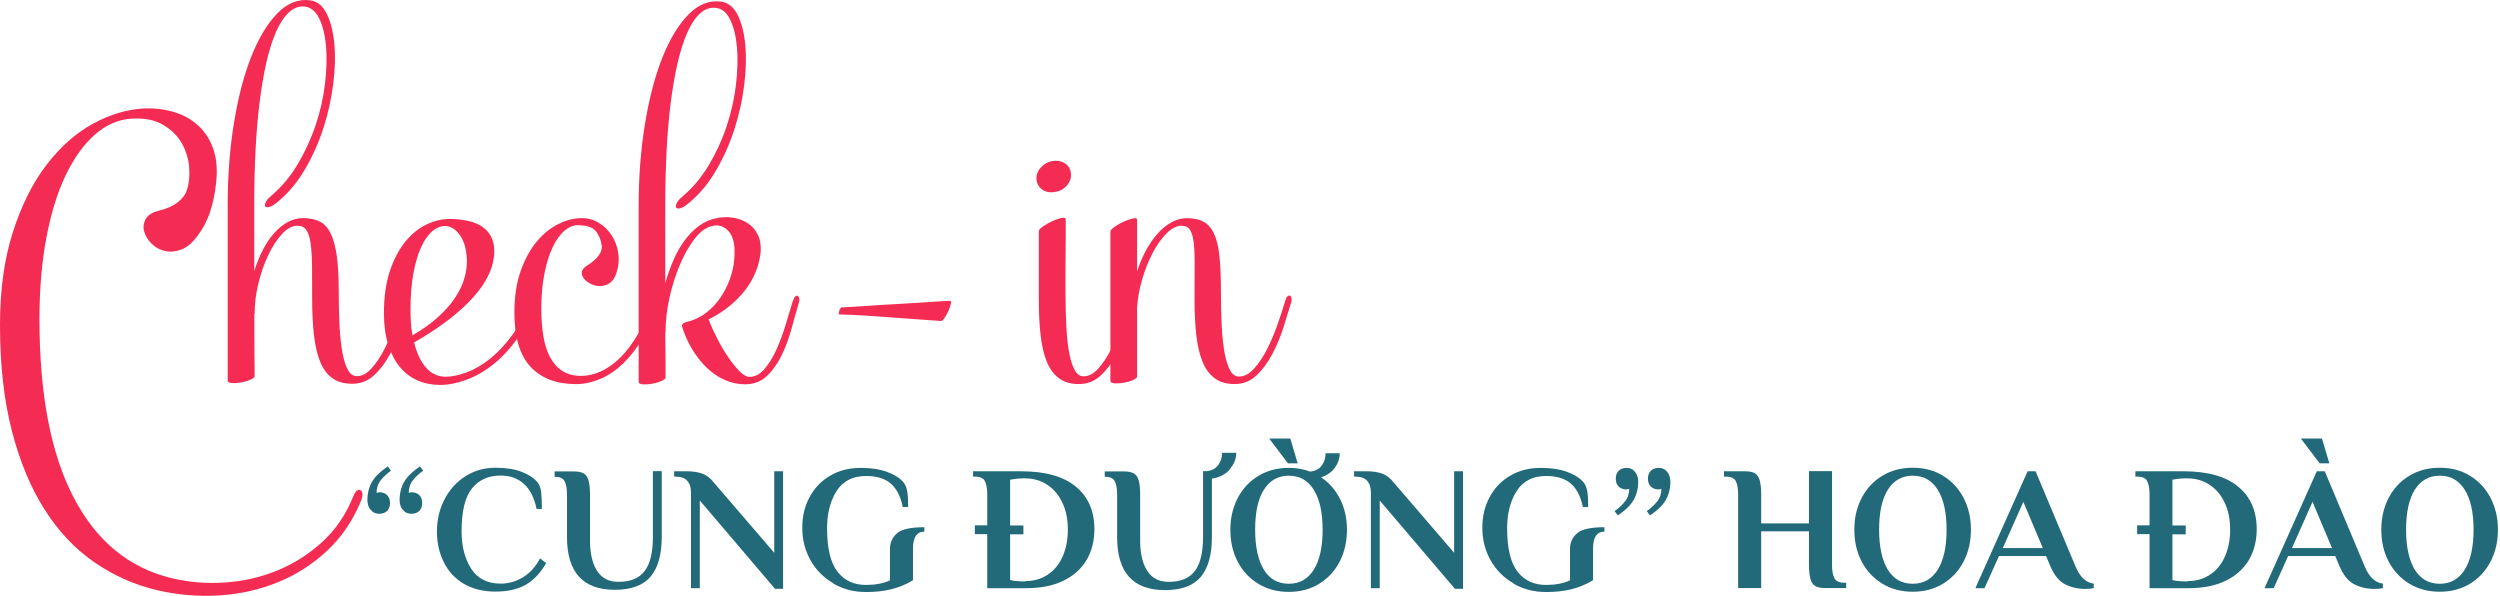 <svg width="600" height="143" viewBox="0 0 600 143" fill="none" xmlns="http://www.w3.org/2000/svg">
<path d="M88.922 122.353C88.426 121.716 88.178 120.936 88.178 120.015C88.178 118.35 88.568 116.862 89.312 115.587C90.056 114.311 91.331 113.107 93.067 111.938L93.847 112.965C92.925 113.603 92.111 114.347 91.402 115.232C90.694 116.118 90.375 117.146 90.375 118.279L91.012 118.138C91.827 118.138 92.465 118.385 92.925 118.846C93.386 119.307 93.599 119.944 93.599 120.724C93.599 121.503 93.386 122.141 92.925 122.601C92.465 123.062 91.827 123.31 91.012 123.31C90.127 123.31 89.454 122.991 88.958 122.318L88.922 122.353ZM96.645 122.353C96.149 121.716 95.901 120.936 95.901 120.015C95.901 118.35 96.291 116.862 97.035 115.587C97.779 114.311 99.054 113.107 100.79 111.938L101.57 112.965C100.649 113.603 99.834 114.347 99.125 115.232C98.417 116.118 98.098 117.146 98.098 118.279L98.736 118.138C99.55 118.138 100.188 118.385 100.649 118.846C101.109 119.307 101.322 119.944 101.322 120.724C101.322 121.503 101.109 122.141 100.649 122.601C100.188 123.062 99.55 123.31 98.736 123.31C97.85 123.31 97.177 122.991 96.681 122.318L96.645 122.353Z" fill="#226A7A"/>
<path d="M111.348 140.138C109.222 138.863 107.628 137.162 106.53 134.966C105.431 132.769 104.865 130.325 104.865 127.561C104.865 124.798 105.467 122.141 106.707 119.803C107.911 117.465 109.612 115.622 111.737 114.276C113.863 112.93 116.272 112.257 118.894 112.257C121.374 112.257 123.464 112.576 125.129 113.213C126.794 113.851 128.069 114.666 128.955 115.693C129.451 116.331 129.77 117.146 129.876 118.102C129.982 119.059 130.053 120.405 130.053 122.141H128.778C128.246 119.519 127.254 117.535 125.802 116.189C124.349 114.843 122.472 114.134 120.134 114.134C117.229 114.134 114.961 115.162 113.296 117.181C111.631 119.236 110.781 122.672 110.781 127.526C110.781 131.14 111.56 134.115 113.084 136.489C114.607 138.863 116.981 140.067 120.134 140.067C122.118 140.067 123.924 139.536 125.589 138.508C127.255 137.446 128.601 135.958 129.593 134.009L131.081 135.143C129.734 137.516 128.069 139.252 126.156 140.351C124.243 141.449 121.799 141.98 118.858 141.98C115.918 141.98 113.438 141.343 111.312 140.103L111.348 140.138Z" fill="#226A7A"/>
<path d="M136.076 128.943V118.669C136.076 117.217 135.863 116.154 135.473 115.445C135.084 114.737 134.269 114.418 133.1 114.418V113.142H137.776C138.804 113.142 139.583 113.32 140.114 113.638C140.646 113.993 141.036 114.524 141.248 115.303C141.461 116.083 141.602 117.181 141.602 118.634V130.183C141.673 133.194 142.276 135.532 143.409 137.162C144.543 138.827 146.208 139.642 148.404 139.642C151.309 139.642 153.4 138.792 154.71 137.056C156.021 135.355 156.694 132.627 156.694 128.872V113.072H158.82V128.872C158.82 133.052 157.934 136.205 156.198 138.331C154.427 140.457 151.557 141.555 147.554 141.555C139.902 141.555 136.076 137.339 136.076 128.872V128.943Z" fill="#226A7A"/>
<path d="M167.96 120.122V141.165H165.835V118.208C165.835 117.004 165.551 116.083 164.949 115.41C164.382 114.737 163.39 114.382 162.008 114.382H161.796V113.107H164.772C166.366 113.107 167.641 113.319 168.669 113.709C169.661 114.134 170.511 114.772 171.184 115.658L185.816 132.663V113.107H187.941V141.307H185.993L167.96 120.122V120.122Z" fill="#226A7A"/>
<path d="M200.022 139.996C197.684 138.65 195.842 136.808 194.531 134.47C193.22 132.131 192.547 129.545 192.547 126.711C192.547 123.877 193.114 121.539 194.283 119.342C195.452 117.146 197.082 115.41 199.243 114.17C201.368 112.895 203.813 112.292 206.576 112.292C209.056 112.292 211.182 112.611 212.953 113.284C214.724 113.922 216 114.772 216.85 115.764C217.346 116.402 217.629 117.181 217.771 118.138C217.913 119.094 217.948 120.263 217.948 121.68H216.673C216.141 119.094 215.149 117.217 213.732 116.012C212.315 114.808 210.331 114.241 207.851 114.241C204.663 114.241 202.325 115.445 200.801 117.819C199.278 120.193 198.499 123.204 198.499 126.782C198.499 131.635 199.349 135.107 201.014 137.233C202.679 139.359 204.982 140.386 207.851 140.386C210.048 140.386 211.961 140.032 213.591 139.288V131.706C213.591 130.218 214.157 128.978 215.291 127.986C216.425 126.995 218.621 126.534 221.845 126.534V127.597C220.038 127.597 219.117 128.943 219.117 131.635V139.252C217.488 140.244 215.787 140.953 213.945 141.413C212.103 141.874 210.083 142.087 207.851 142.087C204.946 142.087 202.36 141.413 200.022 140.067V139.996Z" fill="#226A7A"/>
<path d="M236.937 128.199H233.961V126.073H236.937V118.634C236.937 117.181 236.725 116.118 236.335 115.41C235.945 114.701 235.13 114.382 233.961 114.382H233.536V113.107H245.085C250.825 113.107 255.182 114.311 258.158 116.756C261.134 119.165 262.657 122.601 262.657 126.994C262.657 129.793 262.02 132.273 260.78 134.399C259.504 136.524 257.662 138.189 255.182 139.394C252.702 140.598 249.726 141.165 246.219 141.165H236.937V128.199V128.199ZM246.077 139.465C248.061 139.465 249.833 138.969 251.356 137.977C252.915 136.985 254.119 135.568 254.97 133.69C255.82 131.812 256.28 129.651 256.28 127.136C256.28 124.621 255.855 122.495 254.97 120.653C254.119 118.811 252.879 117.358 251.321 116.331C249.762 115.303 247.99 114.807 245.971 114.807H245.617C244.696 114.807 243.916 114.878 243.349 114.985L242.428 115.126V126.109H245.617V128.234H242.428V139.217L243.349 139.394C243.952 139.465 244.696 139.536 245.617 139.536H246.042L246.077 139.465Z" fill="#226A7A"/>
<path d="M295.179 112.611C294.188 113.816 292.735 114.56 290.857 114.878V128.943C290.857 133.123 289.972 136.276 288.236 138.402C286.464 140.528 283.595 141.626 279.592 141.626C271.939 141.626 268.113 137.41 268.113 128.943V118.669C268.113 117.217 267.901 116.154 267.511 115.445C267.121 114.737 266.306 114.418 265.137 114.418V113.143H269.814C270.841 113.143 271.62 113.32 272.152 113.639C272.683 113.993 273.073 114.524 273.285 115.304C273.498 116.083 273.64 117.181 273.64 118.634V130.183C273.711 133.194 274.313 135.533 275.447 137.162C276.58 138.827 278.245 139.642 280.442 139.642C283.347 139.642 285.437 138.792 286.748 137.056C288.059 135.355 288.732 132.628 288.732 128.872V113.072H289.724C290.928 112.895 291.814 112.399 292.416 111.548C293.018 110.698 293.302 109.742 293.302 108.679H296.703C296.703 110.06 296.207 111.371 295.179 112.54V112.611Z" fill="#226A7A"/>
<path d="M321.643 119.803C322.742 121.999 323.273 124.479 323.273 127.172C323.273 129.864 322.706 132.486 321.537 134.753C320.368 137.02 318.738 138.792 316.613 140.103C314.487 141.413 312.043 142.051 309.315 142.051C306.587 142.051 304.107 141.413 301.981 140.103C299.856 138.792 298.191 137.02 297.022 134.753C295.852 132.486 295.286 129.97 295.286 127.172C295.286 124.373 295.852 121.858 297.022 119.59C298.191 117.323 299.82 115.552 301.981 114.241C304.107 112.93 306.551 112.292 309.315 112.292C311.157 112.292 312.858 112.576 314.381 113.178C315.656 113.072 316.613 112.576 317.215 111.725C317.853 110.875 318.136 109.883 318.136 108.785H321.537C321.537 109.989 321.148 111.159 320.404 112.221C319.624 113.284 318.526 114.064 317.073 114.56C319.022 115.87 320.545 117.606 321.643 119.838V119.803ZM315.302 136.737C316.719 134.47 317.428 131.281 317.428 127.136C317.428 122.991 316.719 119.803 315.302 117.535C313.885 115.268 311.901 114.17 309.315 114.17C306.729 114.17 304.745 115.304 303.328 117.535C301.911 119.767 301.237 122.991 301.237 127.136C301.237 131.281 301.946 134.47 303.328 136.737C304.709 139.004 306.729 140.103 309.315 140.103C311.901 140.103 313.885 138.969 315.302 136.737ZM309.102 111.194L304.603 105.242H309.669L311.44 111.194H309.102V111.194Z" fill="#226A7A"/>
<path d="M331.138 120.122V141.165H329.012V118.208C329.012 117.004 328.729 116.083 328.127 115.41C327.56 114.737 326.568 114.382 325.186 114.382H324.974V113.107H327.95C329.544 113.107 330.819 113.319 331.846 113.709C332.838 114.134 333.689 114.772 334.362 115.658L348.993 132.663V113.107H351.119V141.307H349.17L331.138 120.122V120.122Z" fill="#226A7A"/>
<path d="M363.235 139.996C360.897 138.65 359.055 136.808 357.744 134.47C356.433 132.131 355.76 129.545 355.76 126.711C355.76 123.877 356.327 121.539 357.496 119.342C358.665 117.146 360.295 115.41 362.456 114.17C364.581 112.895 367.026 112.292 369.789 112.292C372.269 112.292 374.395 112.611 376.166 113.284C377.937 113.922 379.213 114.772 380.063 115.764C380.559 116.402 380.842 117.181 380.984 118.138C381.126 119.094 381.161 120.263 381.161 121.68H379.886C379.355 119.094 378.363 117.217 376.945 116.012C375.528 114.808 373.544 114.241 371.065 114.241C367.876 114.241 365.538 115.445 364.015 117.819C362.491 120.193 361.712 123.204 361.712 126.782C361.712 131.635 362.562 135.107 364.227 137.233C365.928 139.359 368.195 140.386 371.065 140.386C373.261 140.386 375.174 140.032 376.804 139.288V131.706C376.804 130.218 377.371 128.978 378.504 127.986C379.638 126.995 381.834 126.534 385.058 126.534V127.597C383.252 127.597 382.33 128.943 382.33 131.635V139.252C380.701 140.244 379 140.953 377.158 141.413C375.316 141.874 373.296 142.087 371.065 142.087C368.16 142.087 365.573 141.413 363.235 140.067V139.996Z" fill="#226A7A"/>
<path d="M387.538 122.637C388.459 121.999 389.274 121.255 389.983 120.37C390.691 119.484 391.01 118.457 391.01 117.323L390.372 117.465C389.557 117.465 388.92 117.217 388.459 116.756C387.999 116.296 387.786 115.658 387.786 114.878C387.786 114.099 387.999 113.461 388.459 113.001C388.92 112.54 389.557 112.292 390.372 112.292C391.258 112.292 391.931 112.611 392.427 113.284C392.923 113.922 393.171 114.701 393.171 115.622C393.171 117.287 392.781 118.775 392.037 120.051C391.293 121.326 390.018 122.531 388.282 123.7L387.503 122.672L387.538 122.637ZM395.261 122.637C396.182 121.999 396.997 121.255 397.706 120.37C398.414 119.484 398.733 118.457 398.733 117.323L398.095 117.465C397.281 117.465 396.643 117.217 396.182 116.756C395.722 116.296 395.509 115.658 395.509 114.878C395.509 114.099 395.722 113.461 396.182 113.001C396.643 112.54 397.281 112.292 398.095 112.292C398.981 112.292 399.654 112.611 400.15 113.284C400.646 113.922 400.894 114.701 400.894 115.622C400.894 117.287 400.504 118.775 399.76 120.051C399.017 121.326 397.741 122.531 396.005 123.7L395.226 122.672L395.261 122.637Z" fill="#226A7A"/>
<path d="M417.155 118.634C417.155 117.181 416.943 116.118 416.553 115.41C416.163 114.701 415.349 114.382 414.18 114.382H413.754V113.107H418.856C419.883 113.107 420.663 113.284 421.194 113.603C421.726 113.957 422.115 114.489 422.328 115.268C422.54 116.047 422.682 117.146 422.682 118.598V125.613H434.16V113.072H439.687V135.603C439.687 137.056 439.9 138.119 440.289 138.827C440.679 139.536 441.494 139.854 442.663 139.854H443.088V141.13H437.987C436.959 141.13 436.18 140.953 435.648 140.634C435.117 140.315 434.727 139.748 434.515 138.969C434.302 138.189 434.16 137.056 434.16 135.603V127.526H422.682V141.13H417.155V118.598V118.634Z" fill="#226A7A"/>
<path d="M451.732 140.067C449.607 138.756 447.942 136.985 446.773 134.718C445.603 132.45 445.037 129.935 445.037 127.136C445.037 124.338 445.603 121.822 446.773 119.555C447.942 117.288 449.571 115.516 451.732 114.205C453.858 112.895 456.302 112.257 459.066 112.257C461.829 112.257 464.238 112.895 466.364 114.205C468.489 115.516 470.119 117.288 471.288 119.555C472.457 121.822 473.024 124.338 473.024 127.136C473.024 129.935 472.457 132.45 471.288 134.718C470.119 136.985 468.489 138.756 466.364 140.067C464.238 141.378 461.794 142.016 459.066 142.016C456.338 142.016 453.858 141.378 451.732 140.067V140.067ZM465.053 136.737C466.47 134.47 467.179 131.281 467.179 127.136C467.179 122.991 466.47 119.803 465.053 117.535C463.636 115.268 461.652 114.17 459.066 114.17C456.48 114.17 454.496 115.304 453.079 117.535C451.661 119.803 450.988 122.991 450.988 127.136C450.988 131.281 451.697 134.47 453.079 136.737C454.496 139.004 456.48 140.103 459.066 140.103C461.652 140.103 463.636 138.969 465.053 136.737Z" fill="#226A7A"/>
<path d="M495.591 140.209C494.139 139.465 492.97 137.977 492.048 135.816L491.057 133.442H479.755L476.283 141.165H474.087L486.628 113.107H488.541L498.071 135.816C499.134 138.437 500.622 139.854 502.499 140.067V141.13C502.004 141.272 501.295 141.342 500.445 141.342C498.673 141.342 497.044 140.953 495.591 140.209V140.209ZM480.676 131.529H490.277L485.601 120.44L480.676 131.529V131.529Z" fill="#226A7A"/>
<path d="M515.891 128.199H512.915V126.073H515.891V118.634C515.891 117.181 515.678 116.118 515.289 115.41C514.899 114.701 514.084 114.382 512.915 114.382H512.49V113.107H524.039C529.778 113.107 534.136 114.311 537.112 116.756C540.088 119.165 541.611 122.601 541.611 126.994C541.611 129.793 540.973 132.273 539.734 134.399C538.458 136.524 536.616 138.189 534.136 139.394C531.656 140.598 528.68 141.165 525.173 141.165H515.891V128.199ZM525.031 139.465C527.015 139.465 528.787 138.969 530.31 137.977C531.869 136.985 533.073 135.568 533.923 133.69C534.774 131.812 535.234 129.651 535.234 127.136C535.234 124.621 534.809 122.495 533.923 120.653C533.073 118.811 531.833 117.358 530.274 116.331C528.716 115.303 526.944 114.807 524.925 114.807H524.571C523.65 114.807 522.87 114.878 522.303 114.985L521.382 115.126V126.109H524.571V128.234H521.382V139.217L522.303 139.394C522.906 139.465 523.65 139.536 524.571 139.536H524.996L525.031 139.465Z" fill="#226A7A"/>
<path d="M564.993 140.209C563.541 139.465 562.371 137.977 561.45 135.816L560.458 133.442H549.157L545.685 141.165H543.489L556.03 113.107H557.943L567.473 135.816C568.536 138.437 570.024 139.855 571.901 140.067V141.13C571.405 141.272 570.697 141.343 569.847 141.343C568.075 141.343 566.446 140.953 564.993 140.209V140.209ZM550.078 131.529H559.679L555.003 120.44L550.078 131.529V131.529ZM556.703 111.194L552.204 105.242H557.27L559.041 111.194H556.703Z" fill="#226A7A"/>
<path d="M578.207 140.067C576.082 138.756 574.417 136.985 573.248 134.718C572.079 132.45 571.512 129.935 571.512 127.136C571.512 124.338 572.079 121.822 573.248 119.555C574.417 117.288 576.046 115.516 578.207 114.205C580.333 112.895 582.778 112.257 585.541 112.257C588.304 112.257 590.713 112.895 592.839 114.205C594.964 115.516 596.594 117.288 597.763 119.555C598.932 121.822 599.499 124.338 599.499 127.136C599.499 129.935 598.932 132.45 597.763 134.718C596.594 136.985 594.964 138.756 592.839 140.067C590.713 141.378 588.269 142.016 585.541 142.016C582.813 142.016 580.333 141.378 578.207 140.067ZM591.528 136.737C592.945 134.47 593.654 131.281 593.654 127.136C593.654 122.991 592.945 119.803 591.528 117.535C590.111 115.268 588.127 114.17 585.541 114.17C582.955 114.17 580.971 115.304 579.554 117.535C578.137 119.803 577.463 122.991 577.463 127.136C577.463 131.281 578.172 134.47 579.554 136.737C580.971 139.004 582.955 140.103 585.541 140.103C588.127 140.103 590.111 138.969 591.528 136.737Z" fill="#226A7A"/>
<path d="M84.892 118.884C85.148 118.306 85.405 117.927 85.701 117.728C85.977 117.528 86.253 117.508 86.51 117.628C86.766 117.747 86.924 118.027 86.983 118.445C87.042 118.864 86.944 119.383 86.707 120.021C84.813 124.748 82.13 128.736 78.658 132.027C75.186 135.318 71.24 137.871 66.821 139.685C62.401 141.5 57.706 142.577 52.715 142.896C47.723 143.215 42.732 142.797 37.761 141.66C32.335 140.383 27.304 138.15 22.668 134.959C18.032 131.768 14.027 127.54 10.693 122.275C7.339 117.01 4.735 110.707 2.841 103.368C0.947 96.029 0 87.573 0 78C0 69.584 1.026 62.165 3.078 55.743C5.129 49.321 7.813 43.956 11.127 39.609C14.441 35.281 18.17 31.97 22.293 29.697C26.436 27.443 30.599 26.206 34.841 26.007C37.366 25.947 39.753 26.266 41.982 26.964C44.231 27.662 46.145 28.779 47.763 30.315C49.381 31.851 50.564 33.785 51.314 36.158C52.064 38.512 52.221 41.324 51.788 44.575C51.472 47.068 50.979 49.241 50.328 51.136C49.657 53.011 48.789 54.686 47.723 56.162C46.402 58.076 45.021 59.313 43.6 59.851C42.18 60.39 40.838 60.529 39.575 60.23C38.313 59.951 37.248 59.353 36.36 58.455C35.472 57.558 34.9 56.6 34.604 55.583C34.308 54.566 34.426 53.569 34.939 52.612C35.452 51.654 36.478 50.976 38.056 50.597C40.069 50.079 41.647 49.381 42.752 48.483C43.857 47.586 44.567 46.609 44.883 45.512C45.395 43.976 45.553 42.201 45.395 40.147C45.238 38.113 44.646 36.198 43.64 34.403C42.633 32.608 41.134 31.133 39.142 29.956C37.149 28.779 34.604 28.281 31.526 28.48C28.37 28.68 25.45 29.956 22.767 32.309C20.084 34.663 17.756 37.933 15.763 42.062C13.771 46.21 12.232 51.216 11.127 57.079C10.022 62.943 9.47 69.464 9.47 76.604C9.47 94.593 12.192 108.833 17.618 119.283C23.043 129.753 30.836 136.215 40.996 138.708C45.159 139.725 49.459 140.104 53.879 139.805C58.298 139.526 62.5 138.569 66.525 136.933C70.53 135.298 74.16 132.984 77.415 129.993C80.67 127.001 83.176 123.252 84.931 118.785L84.892 118.884Z" fill="#F42B53"/>
<path d="M96.763 71.928C96.905 71.475 97.075 71.163 97.273 71.007C97.472 70.852 97.67 70.809 97.854 70.866C98.038 70.936 98.166 71.121 98.222 71.404C98.293 71.701 98.251 72.07 98.123 72.523C97.627 74.337 97.018 76.377 96.282 78.643C95.559 80.91 94.667 83.035 93.59 85.033C92.527 87.03 91.252 88.702 89.779 90.062C88.306 91.422 86.577 92.102 84.58 92.102C82.582 92.102 81.095 91.677 79.848 90.813C78.601 89.949 77.61 88.659 76.887 86.931C76.165 85.203 75.655 83.063 75.357 80.499C75.06 77.935 74.918 74.988 74.918 71.631C74.918 68.641 74.918 66.049 74.89 63.853C74.861 61.657 74.748 59.844 74.55 58.413C74.351 56.982 74.011 55.92 73.53 55.225C73.048 54.531 72.34 54.177 71.39 54.177C70.115 54.177 68.869 54.843 67.65 56.189C66.432 57.52 65.327 59.221 64.349 61.289C63.372 63.357 62.593 65.624 61.998 68.089C61.403 70.554 61.119 72.906 61.119 75.13C61.119 75.272 61.091 75.357 61.048 75.399V80.669C61.048 82.327 61.048 83.814 61.077 85.16C61.105 86.492 61.105 87.611 61.105 88.489V90.289C61.105 90.558 60.765 90.841 60.085 91.139C59.405 91.436 58.668 91.649 57.875 91.79C57.082 91.932 56.345 91.974 55.665 91.932C54.985 91.889 54.645 91.691 54.645 91.323V49.233C54.645 42.248 55.141 35.689 56.147 29.555C57.138 23.421 58.527 18.094 60.298 13.617C62.069 9.14 64.165 5.655 66.588 3.176C69.01 0.711 71.659 -0.323 74.507 0.088C76.136 0.314 77.425 1.363 78.389 3.247C79.338 5.131 79.947 7.511 80.231 10.387C80.514 13.263 80.429 16.465 79.99 20.006C79.565 23.548 78.785 27.061 77.68 30.547C76.576 34.032 75.102 37.347 73.289 40.478C71.475 43.608 69.322 46.215 66.829 48.298C65.922 49.063 65.214 49.516 64.689 49.658C64.165 49.8 63.825 49.757 63.669 49.559C63.514 49.36 63.542 49.02 63.769 48.539C63.995 48.057 64.406 47.575 64.987 47.079C67.523 44.954 69.69 42.376 71.475 39.358C73.26 36.341 74.705 33.196 75.796 29.909C76.887 26.622 77.624 23.336 78.006 20.049C78.389 16.762 78.474 13.787 78.247 11.11C78.02 8.432 77.482 6.236 76.646 4.508C75.81 2.779 74.691 1.816 73.275 1.589C71.872 1.405 70.583 1.844 69.393 2.921C68.217 3.984 67.169 5.556 66.262 7.61C65.355 9.679 64.576 12.158 63.91 15.09C63.258 18.009 62.706 21.239 62.281 24.738C61.856 28.252 61.53 32.02 61.332 36.029C61.133 40.038 61.02 44.133 61.02 48.298V65.086C61.559 63.315 62.239 61.657 63.032 60.085C63.825 58.526 64.718 57.166 65.724 56.033C66.715 54.9 67.806 54.007 68.982 53.341C70.158 52.69 71.404 52.349 72.722 52.349C74.266 52.349 75.584 52.605 76.66 53.129C77.751 53.653 78.63 54.574 79.31 55.92C79.99 57.251 80.486 59.05 80.811 61.289C81.123 63.527 81.293 66.361 81.293 69.746C81.293 72.877 81.364 75.711 81.491 78.247C81.633 80.783 81.86 82.95 82.2 84.735C82.54 86.52 82.979 87.894 83.531 88.844C84.07 89.793 84.778 90.274 85.642 90.274C86.861 90.274 88.037 89.665 89.141 88.433C90.247 87.214 91.281 85.684 92.23 83.843C93.179 82.001 94.043 80.017 94.808 77.864C95.573 75.711 96.211 73.727 96.707 71.914L96.763 71.928Z" fill="#F42B53"/>
<path d="M127.08 71.447C127.222 71.036 127.378 70.752 127.562 70.597C127.746 70.441 127.93 70.398 128.1 70.455C128.285 70.526 128.412 70.71 128.511 70.993C128.596 71.291 128.582 71.659 128.44 72.112C127.491 75.47 126.131 78.417 124.36 80.953C122.59 83.489 120.649 85.614 118.552 87.314C116.441 89.014 114.259 90.289 111.993 91.124C109.726 91.96 107.615 92.385 105.674 92.385C103.733 92.385 101.849 92.031 100.206 91.294C98.548 90.572 97.132 89.495 95.956 88.064C94.78 86.633 93.845 84.849 93.165 82.695C92.485 80.542 92.145 78.034 92.145 75.187C92.145 71.248 92.626 67.862 93.576 65.029C94.525 62.196 95.757 59.858 97.287 57.988C98.803 56.132 100.489 54.758 102.359 53.88C104.215 53.001 106.057 52.548 107.87 52.548C109.372 52.548 110.774 52.69 112.092 52.959C113.409 53.228 114.543 53.667 115.492 54.248C116.441 54.843 117.206 55.636 117.773 56.628C118.339 57.62 118.623 58.824 118.623 60.226C118.623 63.896 116.951 67.593 113.622 71.305C110.293 75.017 105.547 78.643 99.384 82.185C100.022 84.763 100.971 86.789 102.246 88.234C103.521 89.679 105.108 90.416 107.006 90.416C108.408 90.416 110.08 90.062 112.007 89.368C113.934 88.659 115.846 87.54 117.744 85.996C119.643 84.452 121.456 82.497 123.156 80.117C124.856 77.737 126.188 74.847 127.137 71.447H127.08ZM106.822 54.248C105.731 54.248 104.697 54.673 103.691 55.537C102.699 56.401 101.807 57.676 101.042 59.376C100.277 61.076 99.653 63.173 99.2 65.666C98.747 68.16 98.52 71.022 98.52 74.237C98.52 75.371 98.548 76.462 98.619 77.496C98.69 78.544 98.817 79.536 98.987 80.485C101.481 79.04 103.563 77.538 105.249 75.994C106.921 74.45 108.267 72.92 109.258 71.404C110.25 69.888 110.973 68.401 111.398 66.956C111.823 65.511 112.049 64.165 112.049 62.946C112.049 60.226 111.511 58.101 110.448 56.557C109.386 55.013 108.168 54.248 106.808 54.248H106.822Z" fill="#F42B53"/>
<path d="M156.789 71.249C156.93 70.838 157.086 70.554 157.27 70.398C157.455 70.243 157.639 70.2 157.809 70.257C157.993 70.328 158.12 70.512 158.22 70.795C158.305 71.093 158.29 71.461 158.149 71.914C157.2 75.272 155.981 78.219 154.508 80.755C153.034 83.29 151.419 85.415 149.677 87.115C147.934 88.816 146.078 90.091 144.095 90.926C142.112 91.762 140.157 92.187 138.216 92.187C133.541 92.187 129.928 90.799 127.336 88.036C124.757 85.274 123.454 80.939 123.454 75.045C123.454 71.192 123.964 67.834 124.984 64.987C126.004 62.125 127.293 59.773 128.866 57.917C130.424 56.062 132.167 54.673 134.065 53.738C135.963 52.803 137.833 52.35 139.647 52.35C141.148 52.35 142.508 52.732 143.755 53.511C145.002 54.277 146.022 55.282 146.815 56.501C147.608 57.719 148.133 59.136 148.374 60.722C148.629 62.309 148.473 63.91 147.934 65.553C147.566 66.644 147.056 67.424 146.376 67.905C145.696 68.387 144.959 68.628 144.166 68.656C143.373 68.684 142.608 68.514 141.885 68.174C141.163 67.834 140.596 67.409 140.185 66.913C139.774 66.418 139.59 65.879 139.647 65.313C139.689 64.746 140.128 64.208 140.936 63.712C143.472 62.083 144.633 60.468 144.407 58.881C144.18 57.436 143.684 56.26 142.905 55.382C142.14 54.503 140.709 54.05 138.627 54.05C137.536 54.05 136.473 54.503 135.425 55.41C134.377 56.317 133.456 57.634 132.634 59.348C131.812 61.077 131.161 63.173 130.665 65.638C130.169 68.103 129.914 70.909 129.914 74.039C129.914 76.533 130.084 78.771 130.424 80.769C130.764 82.766 131.317 84.466 132.096 85.869C132.861 87.271 133.867 88.348 135.085 89.099C136.303 89.85 137.805 90.218 139.576 90.218C140.978 90.218 142.48 89.878 144.067 89.198C145.653 88.518 147.212 87.427 148.756 85.94C150.3 84.438 151.774 82.497 153.176 80.089C154.579 77.68 155.783 74.748 156.775 71.249H156.789Z" fill="#F42B53"/>
<path d="M190.378 72.056C190.52 71.603 190.69 71.291 190.888 71.135C191.087 70.979 191.271 70.937 191.427 70.993C191.583 71.064 191.71 71.249 191.795 71.532C191.88 71.829 191.866 72.198 191.724 72.651C191.186 74.464 190.605 76.504 189.996 78.771C189.387 81.038 188.607 83.163 187.644 85.16C186.695 87.158 185.519 88.83 184.102 90.19C182.7 91.55 180.957 92.23 178.861 92.23C177.09 92.23 175.418 91.861 173.831 91.139C172.245 90.416 170.8 89.411 169.51 88.15C168.221 86.875 167.074 85.415 166.082 83.758C165.09 82.1 164.297 80.329 163.702 78.417C163.617 78.233 163.645 78.034 163.801 77.808C163.957 77.581 164.226 77.425 164.58 77.326C166.394 76.915 167.995 76.193 169.369 75.144C170.757 74.096 171.919 72.878 172.868 71.475C173.817 70.073 174.582 68.585 175.149 67.027C175.716 65.468 176.07 63.938 176.197 62.437C176.509 59.263 176.112 56.997 174.979 55.637C173.846 54.276 172.443 53.823 170.757 54.276C169.312 54.645 167.924 55.693 166.606 57.436C165.289 59.178 164.127 61.261 163.107 63.698C162.087 66.12 161.265 68.741 160.656 71.546C160.047 74.351 159.735 77.014 159.735 79.508C159.735 79.734 159.707 79.89 159.664 79.99C159.707 82.71 159.735 85.033 159.735 86.96V90.601C159.735 90.87 159.395 91.153 158.715 91.451C158.035 91.748 157.299 91.961 156.505 92.102C155.712 92.244 154.975 92.286 154.295 92.244C153.615 92.201 153.275 91.989 153.275 91.635V49.545C153.275 42.56 153.771 36.001 154.777 29.867C155.769 23.733 157.157 18.406 158.928 13.929C160.699 9.438 162.795 5.967 165.218 3.488C167.64 1.023 170.29 -0.011 173.137 0.4C174.766 0.626 176.056 1.675 177.019 3.559C177.968 5.443 178.577 7.823 178.861 10.699C179.13 13.575 179.059 16.777 178.62 20.318C178.195 23.86 177.416 27.359 176.311 30.859C175.206 34.344 173.732 37.659 171.919 40.79C170.105 43.92 167.952 46.527 165.459 48.61C164.552 49.375 163.844 49.828 163.32 49.97C162.795 50.111 162.455 50.055 162.299 49.828C162.144 49.601 162.172 49.247 162.399 48.78C162.625 48.298 163.036 47.816 163.617 47.321C166.153 45.196 168.32 42.631 170.105 39.642C171.891 36.653 173.336 33.508 174.426 30.193C175.517 26.892 176.254 23.591 176.636 20.304C177.019 17.017 177.104 14.042 176.877 11.393C176.651 8.744 176.112 6.548 175.276 4.791C174.441 3.049 173.321 2.086 171.905 1.901C170.46 1.717 169.156 2.156 167.995 3.233C166.833 4.296 165.813 5.868 164.906 7.922C164 9.991 163.22 12.47 162.554 15.402C161.903 18.321 161.35 21.551 160.925 25.05C160.5 28.564 160.174 32.318 159.976 36.341C159.778 40.35 159.664 44.445 159.664 48.61V67.99C160.203 66.035 160.869 64.179 161.634 62.408C162.399 60.638 163.305 59.051 164.354 57.648C165.402 56.246 166.564 55.07 167.853 54.149C169.142 53.214 170.545 52.619 172.032 52.35C173.35 52.081 174.653 52.038 175.942 52.251C177.231 52.449 178.393 52.888 179.413 53.54C180.433 54.191 181.241 55.098 181.822 56.232C182.417 57.365 182.657 58.725 182.572 60.312C182.431 61.983 182.034 63.627 181.382 65.242C180.731 66.857 179.838 68.359 178.733 69.761C177.628 71.163 176.325 72.453 174.851 73.643C173.378 74.819 171.777 75.825 170.063 76.632C170.601 78.077 171.295 79.621 172.131 81.25C172.967 82.88 173.86 84.381 174.781 85.741C175.716 87.101 176.622 88.221 177.501 89.113C178.379 90.006 179.172 90.445 179.852 90.445C181.17 90.445 182.36 89.836 183.422 88.617C184.485 87.399 185.434 85.869 186.284 84.027C187.12 82.2 187.871 80.202 188.522 78.049C189.174 75.895 189.783 73.912 190.322 72.099L190.378 72.056Z" fill="#F42B53"/>
<path d="M227.963 72.198C228.232 72.198 228.317 72.453 228.204 72.948C228.091 73.444 227.892 73.997 227.623 74.62C227.354 75.229 227.042 75.782 226.702 76.292C226.362 76.788 226.079 77.043 225.852 77.043C222.084 76.773 218.599 76.518 215.383 76.292C214.023 76.207 212.635 76.093 211.232 75.98C209.83 75.867 208.484 75.782 207.223 75.711C205.948 75.64 204.814 75.583 203.823 75.541C202.831 75.498 202.052 75.47 201.514 75.47C201.372 75.47 201.315 75.385 201.315 75.201C201.315 75.017 201.344 74.833 201.414 74.62C201.485 74.408 201.57 74.223 201.684 74.039C201.797 73.855 201.896 73.77 201.995 73.77C202.137 73.77 202.859 73.742 204.177 73.671C205.494 73.6 207.081 73.501 208.937 73.359C210.793 73.218 212.805 73.104 214.958 72.991C217.111 72.877 219.109 72.75 220.979 72.623C222.835 72.481 224.421 72.382 225.739 72.311C227.057 72.24 227.807 72.212 227.977 72.212L227.963 72.198Z" fill="#F42B53"/>
<path d="M253.464 46.017C252.288 46.286 251.254 46.159 250.376 45.649C249.497 45.125 248.959 44.345 248.775 43.297C248.633 42.249 248.916 41.285 249.625 40.407C250.333 39.529 251.24 38.948 252.373 38.679C253.506 38.452 254.526 38.594 255.433 39.118C256.34 39.642 256.864 40.393 256.991 41.399C257.176 42.447 256.907 43.41 256.212 44.317C255.504 45.224 254.597 45.791 253.464 46.017V46.017ZM272.504 72.594C272.008 74.408 271.399 76.448 270.663 78.715C269.94 80.981 269.048 83.106 267.971 85.104C266.908 87.101 265.633 88.773 264.16 90.133C262.687 91.493 260.958 92.173 258.961 92.173C256.963 92.173 255.476 91.734 254.243 90.841C252.996 89.963 252.005 88.66 251.282 86.931C250.56 85.203 250.05 83.078 249.752 80.542C249.455 78.006 249.313 75.059 249.313 71.702V55.452C249.313 55.183 249.653 54.801 250.333 54.333C251.013 53.866 251.75 53.441 252.543 53.072C253.336 52.704 254.073 52.463 254.753 52.321C255.433 52.18 255.773 52.293 255.773 52.661V57.11C255.773 58.272 255.773 59.504 255.745 60.822C255.716 62.139 255.716 63.4 255.716 64.59V69.789C255.716 72.92 255.787 75.754 255.915 78.289C256.056 80.825 256.283 82.979 256.623 84.75C256.963 86.52 257.402 87.895 257.955 88.858C258.493 89.835 259.202 90.317 260.066 90.317C261.284 90.317 262.46 89.708 263.565 88.475C264.67 87.257 265.704 85.713 266.653 83.857C267.603 82.001 268.467 80.004 269.232 77.879C269.997 75.754 270.634 73.756 271.13 71.9C271.399 71.036 271.768 70.71 272.221 70.909C272.674 71.107 272.759 71.674 272.49 72.58L272.504 72.594Z" fill="#F42B53"/>
<path d="M308.531 71.928C308.672 71.517 308.842 71.234 309.041 71.078C309.239 70.922 309.423 70.88 309.579 70.937C309.735 71.007 309.862 71.192 309.947 71.475C310.032 71.772 310.018 72.141 309.876 72.594C309.338 74.407 308.701 76.448 307.978 78.714C307.256 80.981 306.363 83.106 305.286 85.104C304.224 87.101 302.963 88.773 301.518 90.133C300.073 91.493 298.345 92.173 296.347 92.173C294.35 92.173 292.862 91.734 291.615 90.841C290.369 89.949 289.377 88.659 288.654 86.931C287.932 85.203 287.422 83.078 287.124 80.542C286.827 78.006 286.685 75.059 286.685 71.702C286.685 68.712 286.685 66.106 286.714 63.882C286.742 61.657 286.671 59.83 286.515 58.413C286.359 56.982 286.062 55.92 285.637 55.225C285.212 54.517 284.518 54.177 283.568 54.177C282.393 54.177 281.188 54.786 279.97 56.019C278.752 57.237 277.633 58.81 276.641 60.708C275.649 62.606 274.799 64.731 274.119 67.069C273.439 69.407 273.028 71.659 272.901 73.841V90.359C272.901 90.629 272.575 90.912 271.909 91.21C271.257 91.507 270.521 91.719 269.699 91.861C268.877 92.003 268.141 92.045 267.489 92.003C266.837 91.96 266.497 91.748 266.497 91.394V55.566C266.497 55.296 266.823 54.914 267.489 54.446C268.155 53.979 268.877 53.554 269.699 53.185C270.521 52.817 271.257 52.576 271.909 52.435C272.561 52.293 272.901 52.406 272.901 52.775V65.213C273.439 63.442 274.133 61.785 274.969 60.212C275.805 58.654 276.74 57.294 277.76 56.132C278.78 54.971 279.885 54.064 281.089 53.384C282.293 52.704 283.554 52.364 284.858 52.364C286.444 52.364 287.762 52.633 288.796 53.185C289.844 53.724 290.68 54.659 291.318 55.976C291.955 57.294 292.394 59.079 292.65 61.346C292.905 63.612 293.018 66.446 293.018 69.846C293.018 72.977 293.089 75.81 293.216 78.346C293.358 80.882 293.585 83.035 293.925 84.806C294.265 86.577 294.704 87.951 295.256 88.915C295.795 89.892 296.503 90.374 297.367 90.374C298.585 90.374 299.775 89.764 300.909 88.532C302.042 87.314 303.091 85.769 304.04 83.914C304.989 82.058 305.839 80.06 306.59 77.935C307.341 75.81 307.978 73.812 308.531 71.957V71.928Z" fill="#F42B53"/>
</svg>
